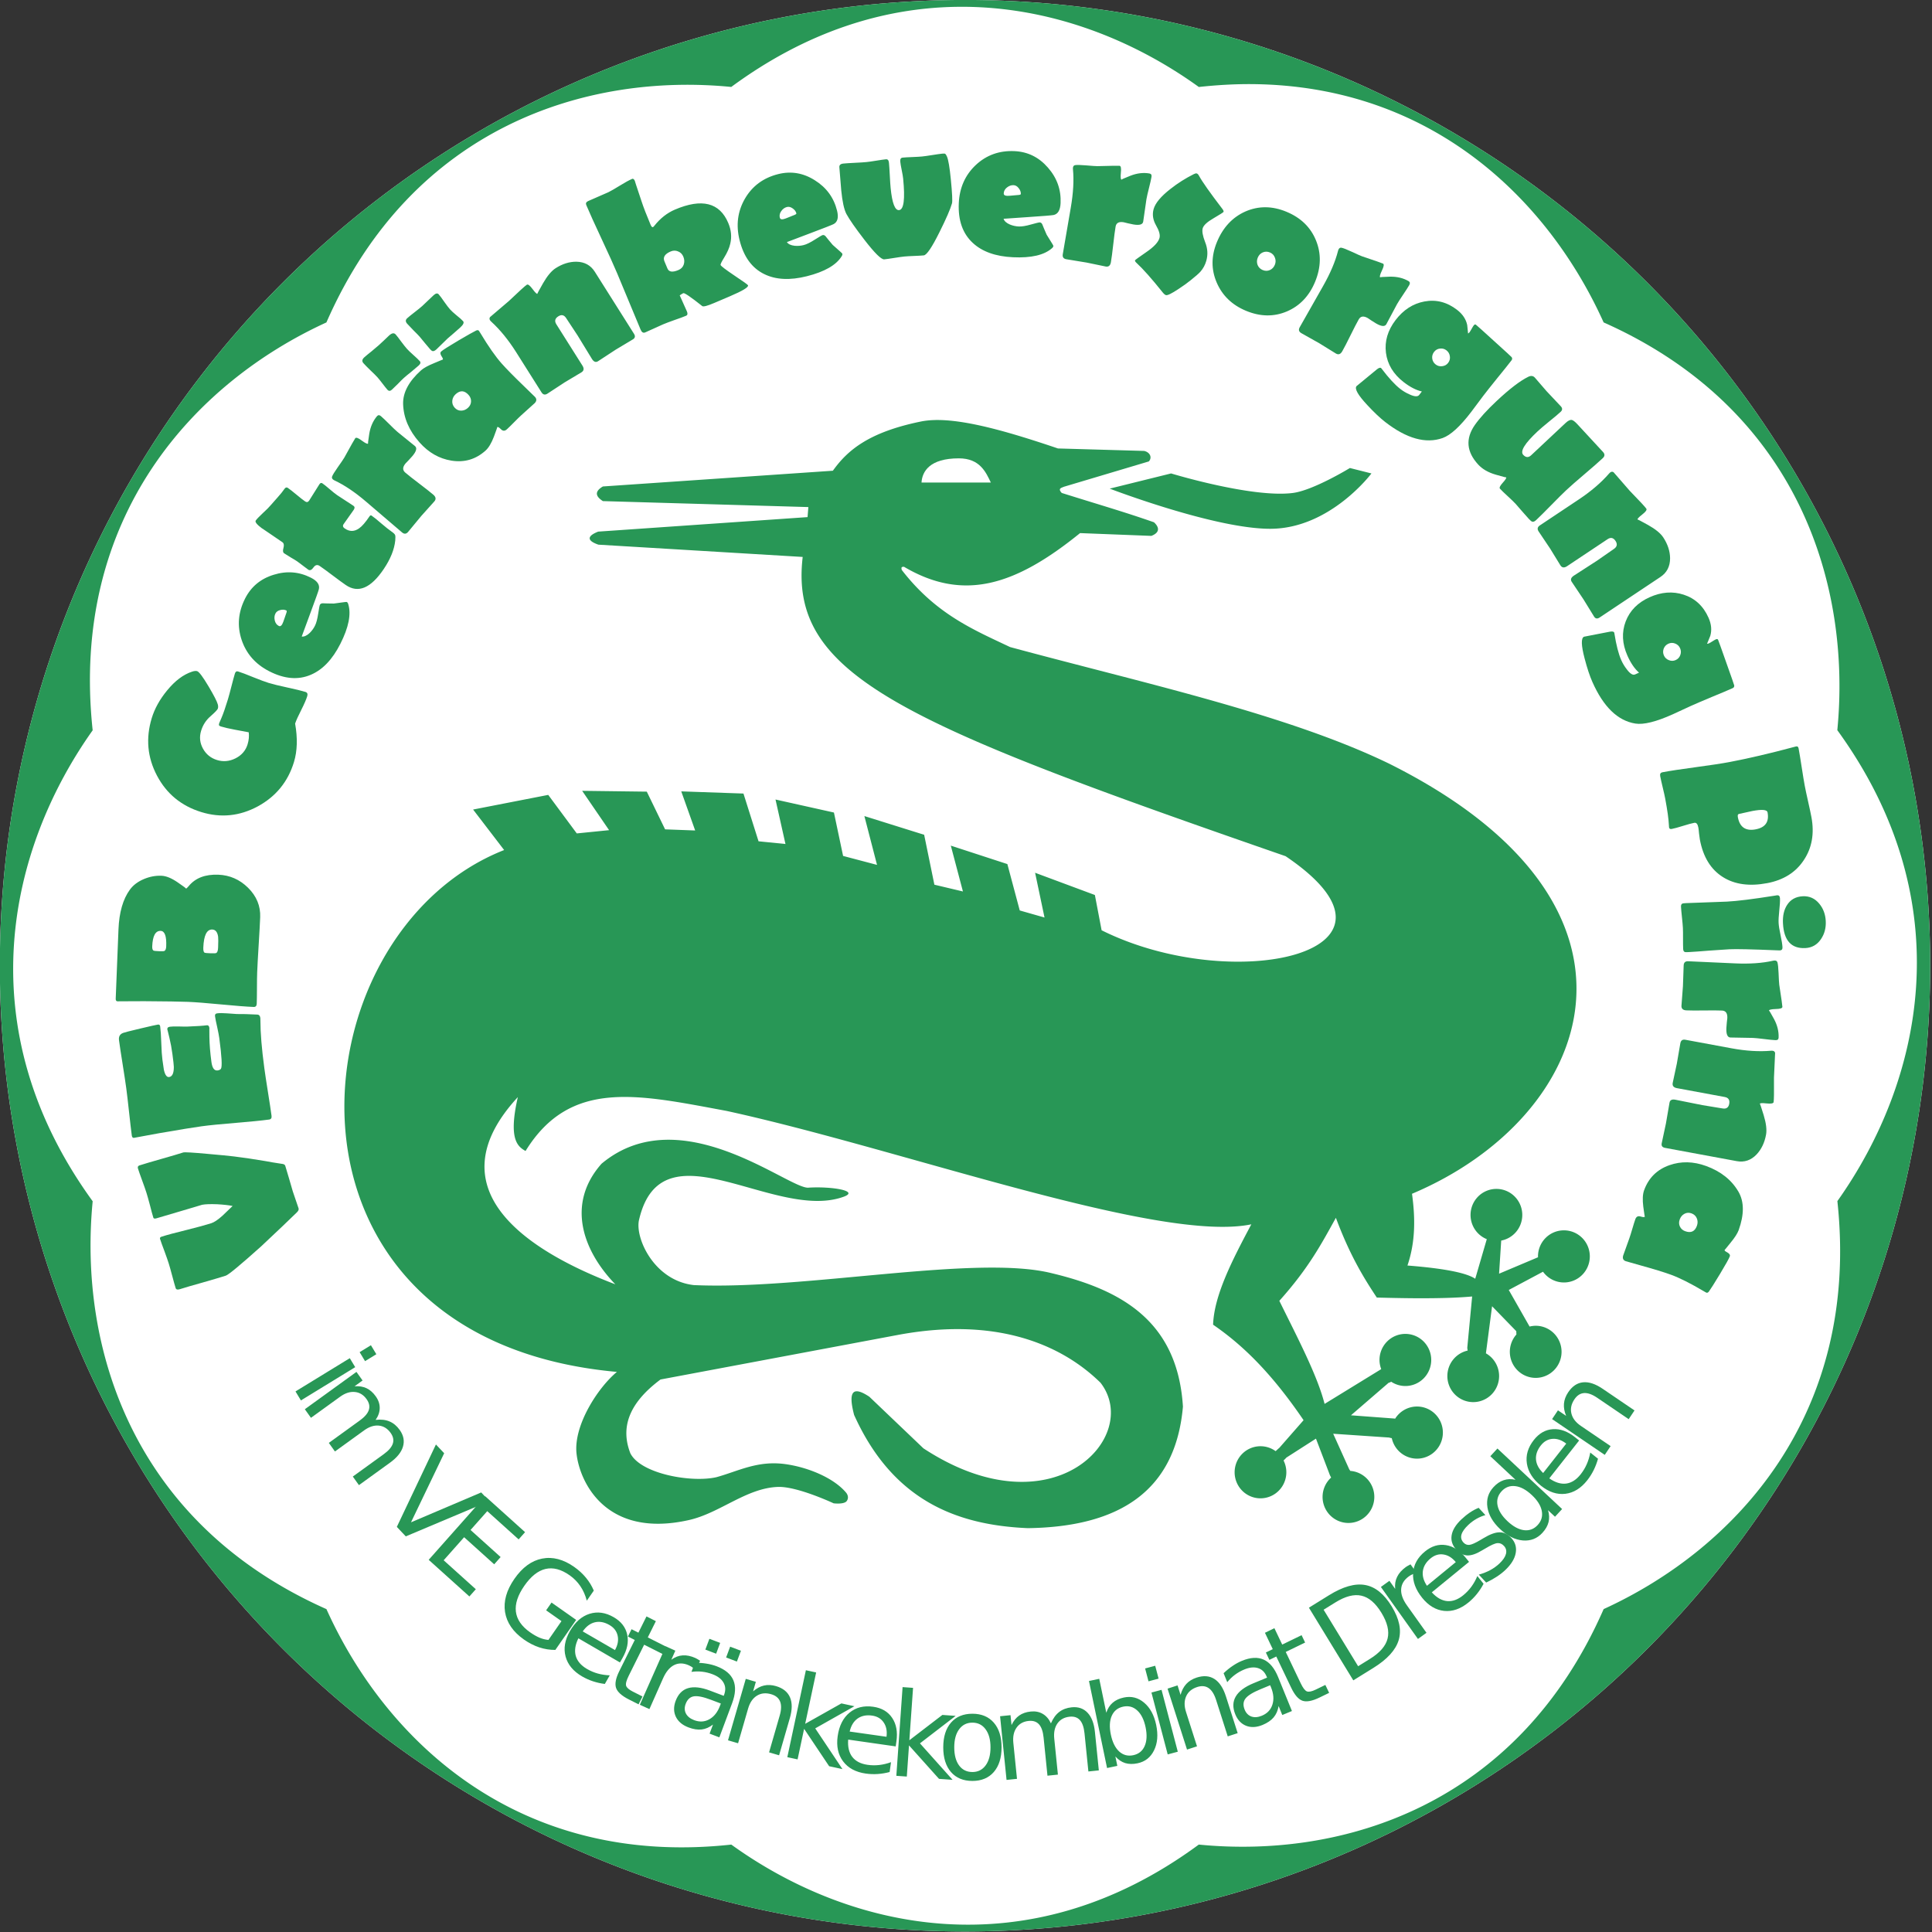 <svg xmlns="http://www.w3.org/2000/svg" width="300" height="300" xmlns:v="https://vecta.io/nano"><rect width="100%" height="100%" fill="#333333" stroke="none"/><g transform="matrix(.405 0 0 .408 -28.396 -23.37)"><path d="M810.16 424.818a370.053 367.553 0 0 1-370.053 367.553A370.053 367.553 0 0 1 70.054 424.818 370.053 367.553 0 0 1 440.107 57.265 370.053 367.553 0 0 1 810.16 424.818z" fill="#fff" paint-order="fill markers stroke"/><g fill="#289756"><path d="M440.107 57.266A370.053 367.553 0 0 0 70.055 424.818a370.053 367.553 0 0 0 370.053 367.553A370.053 367.553 0 0 0 810.16 424.818 370.053 367.553 0 0 0 440.107 57.266zm-3.703 2.621c35.452-.638 68.059 12.396 93.346 30.498 7.17-.774 14.13-1.158 20.83-1.086 69.3.744 113.527 44.75 134.375 90.688 74.839 33.05 94.978 100.126 89.598 155.189 48.319 66.053 32.221 134.23.023 179.234 8.819 81.373-39.219 132.399-89.613 155.27-33.054 74.849-100.157 95.012-155.225 89.623-66.05 48.294-134.244 32.205-179.24.004-81.348 8.798-132.359-39.233-155.227-89.617-74.851-33.054-95.014-100.156-89.625-155.225-48.295-66.051-32.205-134.246-.004-179.242-8.798-81.348 39.233-132.359 89.617-155.227 33.054-74.85 100.156-95.014 155.225-89.625 28.937-21.158 58.288-29.987 85.92-30.484z" paint-order="fill markers stroke"/><path d="M428.316 217.152c-1.712.049-3.317.208-4.805.488-20.502 4.102-28.553 11.147-34.07 18.791l-88.172 5.988c-3.267 1.91-2.86 3.762 0 5.574l78.775 2.271-.309 3.82-80.268 5.521c-4.093 1.59-4.622 3.356.072 4.965l78.334 4.672c-5.367 45.157 37.817 63.171 185.143 113.889 54.869 36.765-20.097 53.158-70.537 28.195l-2.582-13.422-22.92-8.465 3.613 17.035-9.498-2.686-4.75-17.654-21.682-7.02 4.646 17.447-10.943-2.58-3.924-18.998-22.92-7.123 4.852 18.584-13.01-3.408-3.51-16.52-22.404-4.955 3.82 16.932-10.324-1.031-5.781-18.172-23.85-.826 5.332 14.883-11.527-.428-7.021-14.352-24.777-.309 10.324 14.969-12.391 1.24-10.943-14.662-28.805 5.576 11.898 15.412c-81.407 31.824-95.353 186.143 43.234 198.615-7.314 6.022-16.6 20.297-15.486 30.973s11.049 32.586 43.156 25.398c11.816-2.645 21.969-12.173 34.07-12.596 7.417-.259 21.371 6.246 21.371 6.246s4.01.493 5.008-.877c1.161-1.594-.207-3.148-.207-3.148-4.726-5.626-14.525-9.684-23.281-10.893-10.673-1.473-17.959 2.625-26.43 4.955-9.516 2.2-29.046-1.212-33.039-9.086-3.67-9.361-1.099-18.721 11.563-28.082l90.855-16.932c41.671-7.766 65.577 6.206 77.848 18.17 15.995 20.514-18.286 57.255-67.904 24.959l-20.734-19.639c-5.772-3.803-8.424-2.854-5.84 6.936 14.63 32.176 38.796 41.909 66.602 43.084 34.764-.477 56.608-13.876 59.471-46.254-2.05-32.598-23.614-44.465-50.385-50.797-29.057-7.18-94.816 6.467-137.158 4.543-15.435-1.753-22.699-18.266-20.955-24.959 8.778-37.088 52.11.968 78.512-8.699 6.012-2.201-4.696-3.956-13.461-3.43-7.181 1.021-48.98-34.392-79.463-9.102-13.698 15.349-7.084 33.213 5.289 45.896-32.803-12.363-70.396-35.769-37.379-71.254-3.733 16.17-.018 18.829 2.955 20.514 17.168-27.626 43.168-21.49 77.059-15.256 67.334 14.568 165.897 50.427 201.211 43.162-7.251 13.522-14.273 26.967-14.662 38.201 10.584 7.215 21.784 17.507 34.691 36.342l-9.293 10.531c-.603.492-.884.795-1.426 1.252a9.92 9.92 0 0 0-15.719 8.041 9.92 9.92 0 0 0 9.918 9.916 9.92 9.92 0 0 0 8.85-14.387c.346-.378.75-.708 1.063-1.105l11.355-7.227 5.162 13.422c.19.6.433.916.646 1.402-2.08 1.877-3.269 4.546-3.273 7.348a9.92 9.92 0 1 0 10.627-9.891c-.137-.164-.175-.372-.359-.512l-6.195-13.629 21.477 1.445c.35.156.654.159.984.242a9.92 9.92 0 0 0 9.66 7.793 9.92 9.92 0 1 0-8.393-15.186c-.074-.019-.112-.059-.187-.076l-16.727-1.238 14.455-12.391c.359-.038.66-.21.951-.395 1.617 1.067 3.512 1.638 5.449 1.641a9.92 9.92 0 0 0 9.918-9.918 9.92 9.92 0 0 0-9.918-9.918 9.92 9.92 0 0 0-9.916 9.918 9.91 9.91 0 0 0 .662 3.494c-.014.008-.023.007-.037.016l-21.682 13.217c-2.777-10.893-10.488-25.374-17.346-39.234 11.415-12.625 16.294-21.98 21.682-31.592 5.231 13.947 10.462 22.556 15.693 30.354 6.537.15 24.38.695 36.549-.414l-1.857 19.41c-.012.46.099.775.133 1.184a9.92 9.92 0 0 0-7.779 9.658 9.92 9.92 0 1 0 14.781-8.615l2.363-17.92 9.291 9.5c-.016.47.036.812.035 1.256-1.618 1.814-2.514 4.159-2.518 6.59a9.92 9.92 0 0 0 9.916 9.918 9.92 9.92 0 0 0 9.918-9.918 9.92 9.92 0 0 0-9.918-9.918 9.94 9.94 0 0 0-2.338.303l-7.986-13.924 13.127-6.949a9.92 9.92 0 1 0 7.996-15.746 9.92 9.92 0 0 0-9.918 9.918 9.92 9.92 0 0 0 .023.322l-14.945 6.26.818-12.602a9.92 9.92 0 1 0-5.514-.535c-.018.053-.035.075-.053.129l-4.391 14.934c-3.287-2.217-11.691-3.922-25.99-5.037 3.131-9.102 3.001-18.203 1.752-27.305 69.707-29.176 100.674-109.449-8.746-163.686-39.16-18.841-94.394-30.691-145.369-44.395-14.163-6.659-28.409-12.534-41.506-29.322-.413-1.377.315-1.155.826-1.238 22.945 13.477 42.868 7.028 67.523-12.803l27.342 1.059c3.504-1.36 2.919-3.43.992-5.178-11.695-4.052-20.752-6.607-35.355-11.16-1.626-1.744-.119-1.922.854-2.367l32.537-9.635c1.332-1.443.518-3.469-1.811-3.996l-33.025-.936c-18.272-6.138-35.456-11.156-47.437-10.812zm67.261 26.094s40.68 15.504 61.947 15.28c22.738-.239 38.407-21.062 38.407-21.062l-8.26-2.065s-13.997 8.501-21.888 9.499c-15.627 1.975-46.667-7.434-46.667-7.434z"/></g><path d="M423.431 240.918h26.574c-1.902-3.922-4.189-9.199-12.265-9.199-11.189 0-14.057 5.003-14.309 9.199z" fill="#fff"/><g fill="#289756"><g transform="matrix(-.678 .293 -.293 -.678 866.311 588.679)"><path d="M875.858 508.103q-3.896-.393-11.765-1.448-7.817-1.05-11.713-1.443-1.091-.11-11.486-5.775-8.511-4.583-11.979-6.612-6.491-3.802-14.076-8.712-2.305-1.597-6.947-4.478-1.496-.78-1.401-1.715.23-2.286.795-6.846.616-4.555.847-6.841.152-1.506.362-4.633.205-3.075.357-4.582.1-.987 1.679-1.562 7.966-3.028 24.074-8.751 20.462-6.753 22.696-6.528 4.104.413 12.285 1.5 8.228 1.144 12.331 1.557 1.922.194 1.802 1.388-.22 2.182-.867 6.524-.653 4.394-.873 6.576-.225 2.234-.467 6.722-.19 4.493-.41 6.675-.084.831-1.175.721-4.415-.445-13.235-1.963-8.773-1.461-13.188-1.906-2.389-.241-6.894 1.247-3.383 1.286-6.812 2.514 2.451 1.716 6.896 3.948 4.855 2.326 7.369 2.894 2.696.324 8.036.967 15.806 1.96 16.274 2.007 1.662.167 1.584.947-.225 2.234-.93 6.623-.658 4.446-.883 6.68-.22 2.182-.452 6.566-.232 4.384-.452 6.566-.131 1.299-1.378 1.173zm-68.042 55.939q-1.81-.508-4.693-2.021-4.069-2.118-4.594-2.373-3.356-1.375-9.739-4.521-1.086-.576-.634-2.184.141-.503.546-1.365 3.688-8.508 7.792-23.136 1.128-4.021 3.169-12.07 2.041-8.049 3.155-12.02.465-1.659 1.923-1.25 5.63 1.579 16.72 5.341 11.141 3.776 16.771 5.355 5.73 1.608 21.518 5.44 4.064.977 12.169 2.817l.718.147q1.184.224.804 1.581-1.1 3.921-3.501 11.706-2.415 7.835-3.529 11.806-1.114 3.971-3.169 12.07-2.055 8.099-3.183 12.12-.79 2.815-3.508 2.649-1.076-.031-9.129-1.477-8.003-1.432-9.109-1.742-1.005-.282-.709-1.338.761-2.714 2.852-8.038 2.09-5.324 2.866-8.089 1.255-4.474 1.388-5.141.748-4.019-1.011-4.513-2.413-.677-4.327 3.829-.517 1.265-1.956 6.392-1.185 4.222-1.868 8.206-.936 5.268-.668 4.313-.367 1.307-1.824.898-1.407-.395-4.196-1.665-3.4-1.604-4.29-1.909-6.552-2.543-9.418-3.347-1.106-.31-.669-1.869-.127.452 1.83-4.204 2.162-5.195 4.137-12.232 1.283-4.574-1.23-5.279-1.206-.338-1.929.11-1.615 1.119-5.451 14.792-.522 1.86-1.25 5.614-.692 3.818-1.213 5.678-.353 1.257-1.559.918zm-28.962 65.309q-7.999-3.845-11.445-12.221-3.544-8.655.234-16.512 2.058-4.282 6.341-12.708 4.282-8.426 6.318-12.661 1.176-2.447 3.34-7.431 2.164-4.984 3.318-7.384.746-1.553 2.111-.897 5.129 2.466 15.115 7.961 10.033 5.518 15.162 7.984 5.364 2.579 20.717 9.322 3.973 1.736 11.871 5.069l.681.27q1.127.426.517 1.697l-15.494 32.231q-5.7 11.857-13.591 16.463-3.772 2.183-8.887 2.099-4.835-.065-8.975-2.056-3.294-1.583-6.382-6.486-3.111-4.855-2.593-4.606-.376-.181-1.836.566-7.25 3.755-16.52-.701zm38.977-14.686q3.67 1.764 7.199-5.576.792-1.647.197-2.338-.261-.299-2.379-1.317-2.07-.995-2.631-1.033-1.003.039-1.863 1.827-3.393 7.058-.523 8.438zm-24.86-9.981q3.858 1.855 7.975-6.709.95-1.976.425-2.692-.214-.277-2.614-1.43-2.353-1.131-2.889-1.099-.979.109-1.974 2.179-1.855 3.858-2.232 5.125-.949 3.541 1.309 4.626zm-92.93 93.224q-1.193-1.015-.009-2.407 1.691-1.988 5.648-5.271 4.098-3.368 5.728-5.203 2.619-11.137 8.403-17.937 10.317-12.129 26.314-13.532 16.003-1.329 28.093 8.954 12.368 10.52 13.645 26.342 1.283 15.896-9.236 28.264-5.006 5.886-12.975 9.936-8.641 4.438-15.807 3.758-1.716-.158-2.472-.8-1.193-1.015-2.33-9.589-1.055-8.026-.724-10.349.16-1.235.836-2.03.575-.676 5.015-2.109 4.446-1.359 7.524-4.978 3.247-3.818 2.73-8.85-.511-4.959-4.369-8.24-3.857-3.281-9.168-3-5.344.32-8.592 4.138-2.199 2.585-3.003 5.465 1.062.766 6.148 4.133 3.798 2.545 5.906 4.338.437.372.66.836.036.442-.472 1.038-.237.278-2.065 1.944-2.686 2.513-6.982 7.564-1.488 1.75-4.306 5.385-2.818 3.635-4.306 5.385-.981 1.153-1.935.341-2.147-1.827-6.104-5.877-3.99-4.011-6.138-5.838-2.505-2.131-7.968-6.023-5.423-3.858-7.689-5.786zm-26.046 52.802q-3.466-4.18-1.386-6.989.724-1.008 9.35-9.99l8.505-8.883q-1.615-.967-4.452.029-2.228.83-4.037 2.33-1.809 1.499-3.99 5.003-2.221 3.537-2.663 3.904-.643.533-1.645.143-1.736-.867-5.261-2.419-.033-.04-3.36-.944-2.966-.796-3.133-.997-.367-.442-.244-1.358.896-7.999 11.827-17.063 10.449-8.664 20.416-8.585 10.675.033 19.139 10.241 7.631 9.203 6.727 20.464-.944 11.294-10.067 18.858-7.958 6.598-18.523 5.388-10.572-1.136-17.203-9.134zm18.435-10.402q1 1.206 2.864 1.491 1.824.319 2.99-.648 1.407-1.166 1.746-3.211.332-1.971-.801-3.338-.766-.924-2.093.175-.764.633-1.883 1.9-1.448 1.607-1.816 1.981-1.307 1.287-1.007 1.649zm-59.948 27.397q-1.178-1.85-3.121-5.873-1.959-3.952-3.165-5.845-1.037-1.629-.978-2.41.044-.709 1.069-2.599 3.43-6.083 11.313-11.102 15.061-9.589 21.314.231 1.486 2.334 4.266 7.186 2.808 4.896 4.294 7.23 1.178 1.85 3.275.576 2.098-1.274 2.939.047.645 1.013 1.775 3.079 1.158 2.11 1.803 3.123.729 1.145 2.307 3.235 1.562 2.162 2.263 3.263.617.969-.78 2.663-1.413 1.766-.656 2.955l3.505 5.505q3.925 6.165 3.353 5.169 2.516 4.34 1.415 5.041-1.101.701-4.836 2.027-4.056 1.406-5.345 2.103-.893.445-5.061 2.356-3.115 1.426-4.876 2.548-1.233.785-1.85-.184-1.009-1.585-2.748-4.996-1.711-3.367-2.72-4.952-.813-1.277-2.09-.464-1.409.897-4.1 2.796-2.734 1.927-4.144 2.824-1.057.673-1.59-.164-.841-1.321-2.299-4.292-1.458-2.971-2.355-4.38-.897-1.409-2.78-4.172-1.883-2.762-2.78-4.172-.701-1.101.664-1.97 1.277-.813 3.887-2.351 2.61-1.538 3.887-2.351 1.277-.813.352-2.266-2.467-3.875-6.92-2.897-2.647.509-7.359 3.509-.793.505-1.129-.024zm-24.82 45.052q-.856-1.732-2.333-5.428-1.454-3.649-2.333-5.428-.856-1.732-2.731-5.173-1.852-3.394-2.708-5.126-1.018-2.059 3.288-4.187.983-.486 2.62-1.179 1.661-.646 2.082-.854 3.37-1.665 2.074-4.286-1.365-2.761-4.422-8.122-3.057-5.361-4.422-8.122-1.18-2.387.833-3.382 1.498-.74 4.609-2.103 3.112-1.363 4.609-2.103 1.591-.786 4.798-2.429 3.159-1.62 4.751-2.406 2.013-.995 3.007 1.018l10.802 21.857q5.043 10.203 10.687 16.556.395.445.58.82.463.936-.194 1.61-.962 1-4.544 3.178-4.168 2.526-5.105 3.222-8.599 6.638-9.208 6.938-.936.463-2.65-2.534-1.761-2.973-2.416-2.65.421-.208-2.495 4.378-2.963 4.609-7.269 6.737-1.217.601-1.911-.803zm-64.137 20.225q-.116-.347-.215-1.304-1.64-12.001-3.939-18.885-1.786-5.348-5.984-15.285-3.074-7.395-3.074-7.395-.661-1.981 1.418-2.84 0 0 8.914-2.976 1.634-.546 4.886-1.851 3.202-1.289 4.836-1.835 2.03-.678 2.791 1.27.76 1.948 1.355 1.749-.248.083 3.515-3.815 3.779-3.849 6.799-4.857 9.706-3.241 18.376 2.286 8.109 5.163 11.448 15.166 3.885 11.637-.022 21.528-3.265 8.19-15.397 12.241-2.525.843-7.627.73-5.085-.063-4.986-.097-.396.132-.065 1.948.282 1.832-.808 2.196-1.634.546-10.301 1.623-8.304 1.011-10.697 1.095-.991 0-1.222-.693zm18.031-28.256q1.521 4.556 5.978 3.068 2.03-.678 2.987-2.428.957-1.75.295-3.731-.661-1.981-2.461-2.756-1.8-.775-3.83-.097-1.931.645-2.756 2.296-.858 1.717-.213 3.649zm-12.447 36.079q-.463-1.387 2.756-2.461 1.337-.446 4.028-1.29 2.707-.794 4.094-1.257 1.288-.43 3.813-1.438 2.525-1.008 3.813-1.438 1.733-.579 2.377.197.297.396.628 1.386.43 1.288 1.191 3.896.728 2.674 1.158 3.962.496 1.486 1.67 4.341 1.141 2.922 1.637 4.407.661 1.981-1.121 2.576-1.585.529-4.837 1.34-3.252.811-4.837 1.34-1.288.43-3.829 1.389-2.542.959-3.829 1.389-2.129.711-2.576-.626-.496-1.486-1.125-4.688-.678-3.186-1.208-4.771-.496-1.486-1.901-4.209-1.438-2.657-1.901-4.044zm28.804-10.002q-.413-1.238 1.419-1.85 1.585-.529 4.803-1.439 3.235-.86 4.82-1.389 1.387-.463 4.044-1.57 2.674-1.058 4.061-1.521 1.634-.546 2.13.94.413 1.238 1.075 3.879.662 2.641 1.092 3.929.546 1.634 1.934 4.803 1.355 3.235 1.901 4.869.612 1.832-1.617 2.576-1.535.513-4.671 1.34-3.169.893-4.704 1.406-1.188.397-3.499 1.223-2.294.876-3.433 1.256-2.724.909-3.319-.873-.479-1.436-1.174-4.506-.744-3.054-1.257-4.589-.496-1.486-1.818-4.292-1.306-2.756-1.785-4.192zm-107.657-31.16q-.338-2.114 1.569-2.419 1.753-.28 5.231-.678 3.479-.398 5.18-.67 1.804-.289 5.405-.918 3.549-.621 5.353-.909 2.011-.322 2.431 2.307.379 2.371 1.019 7.028.647 4.708 1.027 7.079.28 1.753.944 5.242.664 3.489.944 5.242.478 2.99 3.417 2.52 2.99-.478 2.528-3.365l-3.983-24.899q-.421-2.629 1.796-2.984 1.65-.264 5.025-.645 3.376-.381 5.025-.645 1.753-.28 5.302-.901 3.497-.612 5.25-.893 2.217-.355 2.571 1.862l3.851 24.075q1.79 11.187 5.631 19.666.245.542.311.955.157.979-.662 1.481-5.151 1.511-12.203 3.697-10.341 3.769-11.939 4.025-1.031.165-1.833-3.196-.802-3.361-1.369-3.27.412-.066-4.831 3.839-5.295 3.914-9.059 4.516-6.238.998-11.244-1.215-5.759-2.621-6.708-8.549zm-67.576 32.955q.043-5.847 3.26-10.157 1.952-2.7 5.835-5.387 3.148-2.17 3.153-2.744.007-.94-4.432-7.812-4.491-6.872-4.488-7.394.012-1.566 10.87-1.486l8.823.065q5.795.043 6.362.987 5.408 10.012 6.4 10.019.574.004 2.143-.297.011-1.462-.071-4.543-.082-3.029-.071-4.543.014-1.879 1.267-1.87 2.14.016 6.419.361 4.227.292 6.367.308 1.671.012 5.065-.067 3.394-.079 5.065-.067 1.618.012 1.602 2.257-.038 5.221-.168 15.714-.13 10.493-.168 15.713-.048 6.473.379 19.372.427 12.899.38 19.32-.011 1.462-1.682 1.502-3.863-.029-11.486.02-2.089.089-7.002.784-4.495.646-7.001.627-.94-.007-.927-1.73-.012 1.671 1.022-11.113.399-4.487.459-12.631.012-1.618-.667-1.623-.261-.002-.942.359-6.499 3.45-13.077 3.402-22.814-.168-22.687-17.344zm28.294-6.631q-.016 2.14 1.436 3.561 1.399 1.472 3.539 1.488 4.96.037 4.985-3.409l.03-4.02q.022-2.924-4.938-2.96-2.245-.016-3.613 1.487-1.421 1.556-1.438 3.853zm-82.651-9.929q.883-5.357 4.367-5.63 1.236-.114 13.673.508l12.283.596q-.329-1.853-2.941-3.342-2.088-1.138-4.406-1.52-2.318-.382-6.394.269-4.127.643-4.694.549-.824-.136-1.186-1.148-.484-1.879-1.624-5.559.008-.052-1.49-3.156-1.344-2.761-1.301-3.019.093-.567.865-1.074 6.626-4.569 20.638-2.26 13.393 2.208 19.87 9.783 6.975 8.081 4.819 21.165-1.944 11.796-11.039 18.499-9.146 6.694-20.839 4.766-10.199-1.681-16.214-10.451-6.075-8.726-4.385-18.977zm19.942 7.097q-.255 1.545.752 3.14.956 1.586 2.449 1.832 1.803.297 3.569-.787 1.706-1.042 1.995-2.793.195-1.185-1.505-1.465-.979-.161-2.67-.175-2.163-.039-2.687-.072-1.828-.143-1.905.321zm-80.537-15.756q3.252-10.196 4.34-11.548 2.958-3.605 11.778-10.985 10.109-8.503 12.298-7.805 1.592.508 4.761 1.738 3.17 1.23 4.761 1.738 1.691.539 5.087 1.403 3.346.848 5.037 1.387 2.189.698 5.475 13.418 2.817 10.926 3.277 15.841.298 3.876-2.351 12.183-.603 1.89-1.908 5.639-1.321 3.798-1.924 5.688-.523 1.641-2.662.959-1.89-.603-5.657-2.023-3.816-1.436-5.706-2.039-1.641-.523-4.888-1.34-3.296-.832-4.938-1.356-1.293-.412-.706-2.253.65-2.039 2.182-6.154 1.516-4.065 2.182-6.154 3.569-11.191.485-12.175-3.531-1.126-8.37 14.044-.46 1.442-1.05 4.323-.606 2.93-1.05 4.323-.587 1.84-1.93 1.412-1.592-.508-4.761-1.738-3.17-1.23-4.761-1.738-1.691-.539-5.087-1.403-3.446-.88-5.137-1.419-1.144-.365-1.363-.709-.219-.344-.252-1.615-.019-2.691 2.837-11.644zm-47.444-33.821q2.382-4.879 5.798-4.14 1.216.245 12.953 4.408l11.596 4.094q.216-1.87-1.859-4.045-1.674-1.689-3.785-2.72-2.111-1.031-6.202-1.576-4.138-.568-4.654-.82-.751-.367-.807-1.44.075-1.939.039-5.791.023-.047-.523-3.451-.495-3.031-.381-3.265.252-.516 1.137-.781 7.658-2.477 20.419 3.754 12.197 5.956 16.229 15.071 4.364 9.742-1.455 21.658-5.246 10.743-15.881 14.555-10.682 3.789-21.331-1.411-9.289-4.536-12.536-14.662-3.317-10.102 1.242-19.438zm17.069 12.518q-.687 1.407-.18 3.224.46 1.794 1.821 2.458 1.642.802 3.645.269 1.933-.508 2.712-2.103.527-1.079-1.021-1.835-.891-.435-2.507-.934-2.061-.658-2.553-.84-1.711-.661-1.917-.239zm-65.759-18.816q1.058-1.616 3.492-4.765 2.406-3.105 3.492-4.765 1.058-1.616 3.07-4.979 1.984-3.319 3.042-4.935 1.258-1.922 5.277.708.917.6 2.346 1.659 1.4 1.103 1.793 1.36 3.145 2.058 4.746-.388 1.686-2.578 4.754-7.933 3.067-5.355 4.754-7.933 1.458-2.228 3.336-.999 1.398.915 4.152 2.904 2.754 1.989 4.152 2.904 1.485.972 4.528 2.9 2.999 1.9 4.485 2.872 1.879 1.229.649 3.108l-13.349 20.402q-6.231 9.524-8.84 17.612-.183.566-.412.916-.572.874-1.486.65-1.349-.321-5.044-2.302-4.292-2.309-5.367-2.763-10.084-4.04-10.652-4.412-.874-.572.838-3.569 1.668-3.026 1.056-3.426.393.257-5.038.072-5.475-.213-9.495-2.843-1.136-.743-.278-2.054zm-27.205-31.355q.23-.284 6.023-.966 5.76-.642 7.305-2.548 1.446-1.785 1.641-7.002.121-5.209 3.21-9.023 2.136-2.637 5.145-4.029 1.701-.772 6.25-1.992 3.063-.878 7.658-1.658 6.269-1.103 7.242-.315.568.46.975 1.865 3.646 13.166 6.454 19.404.531 1.169.202 1.575-.164.203-7.111 1.563-6.987 1.327-9.123 3.964-1.512 1.866-.929 6.705.542 4.806-2.153 8.132-3.056 3.773-12.202 6.106-6.901 1.801-14.062 2.181-1.142.083-1.588-.279-.527-.427-.618-1.643-.451-5.001-4.32-20.296-.359-1.299.002-1.745zm-29.387-51.874q8.617-8.363 19.618-8.272 10.963.127 19.326 8.744 8.144 8.392 8.165 19.358.02 10.966-8.334 19.074-8.767 8.508-19.771 8.639-11.225.053-19.66-8.638-8.363-8.617-8.161-19.579.201-10.962 8.818-19.325zm15.78 16.26q-1.461 1.418-1.491 3.411-.104 1.992 1.314 3.453 1.418 1.461 3.411 1.491 1.957-.008 3.455-1.462 1.461-1.418 1.565-3.41.03-1.993-1.388-3.454-1.454-1.499-3.411-1.491-1.957.008-3.455 1.462z"/><path d="M90.854 663.044q1.545-1.159 4.907-3.29 3.32-2.099 4.907-3.29 1.545-1.159 4.583-3.634 2.996-2.444 4.542-3.603 1.838-1.378 4.72 2.464.658.877 1.64 2.36.94 1.514 1.222 1.89 2.256 3.007 4.594 1.252 2.464-1.848 7.173-5.838 4.709-3.989 7.173-5.838 2.13-1.598 3.477.198 1.003 1.336 2.914 4.145 1.911 2.809 2.914 4.145 1.065 1.42 3.269 4.27 2.172 2.808 3.237 4.228 1.347 1.796-.449 3.143l-19.503 14.631q-9.104 6.83-14.314 13.544-.365.47-.7.721-.835.627-1.618.105-1.159-.762-3.958-3.884-3.248-3.633-4.104-4.427-8.103-7.235-8.511-7.778-.627-.835 2.004-3.07 2.6-2.277 2.161-2.861.282.376-4.761-1.649-5.075-2.067-7.957-5.909-.815-1.086.438-2.026zM57.503 606.38q3.423-1.901 10.397-5.474 6.948-3.619 10.371-5.519 1.506-.836 4.539-2.58 2.987-1.718 4.493-2.554 12.415-6.893 18.931-6.45 13.853.967 24.091 19.407 2.483 4.473 5.088 11.745 3.557 9.848 1.275 11.116-5.842 1.631-13.043 3.718-1.963.552-2.393-.224-.076-.137-.137-.461-2.203-8.809-4.738-13.373-1.368-2.465-3.376-4.575-2.773-3.058-4.416-2.146l-1.963 1.09q3.716 2.714 6.782 8.237 4.891 8.809 2.414 17.47-2.502 8.615-11.266 13.48-8.764 4.866-17.52 2.86-9.086-2.061-13.901-10.734-2.61-4.701-1.706-9.204.68-2.109 1.314-4.193-.375-.03-.969.299-.593.329-1.679 1.171-1.085.841-1.679 1.171-.867.481-1.197-.112-.558-1.004-5.438-11.73-4.926-10.701-4.961-10.98-.182-.974.685-1.455zm30.751 11.828q-1.689.938-2.171 2.758-.528 1.846.41 3.534.912 1.643 2.758 2.171 1.8.553 3.489-.384 1.689-.938 2.217-2.783.482-1.82-.43-3.463-.912-1.643-2.758-2.171-1.871-.574-3.514.339zm-54.23-76.892q3.935-1.4 11.994-3.823 8.01-2.406 11.945-3.806 3.443-1.225 10.224-3.97 6.781-2.745 10.224-3.97 1.525-.542 2.23.038.47.387 1.048 2.01.577 1.623 1.634 4.905 1.007 3.299 1.585 4.922.63 1.771 2.202 5.256 1.555 3.437 2.167 5.158.332.935-2.58 2.248-2.913 1.313-2.703 1.904-.157-.443 4.477 3.395 4.617 3.788 6.227 8.313 4.497 12.641-6.398 19.398-5.595 3.431-15.334 6.896-13.035 4.637-20.129 4.944-2.244.078-2.892-1.742-.507-1.426-1.392-4.381-.902-3.004-1.427-4.479-.595-1.672-1.834-5-1.239-3.327-1.851-5.049-.682-1.918 1.187-2.583 2.41-.857 7.518-2.231 5.041-1.405 7.501-2.28 12.887-4.584 11.627-8.126-.997-2.804-3.703-1.841L44.6 565.593q-2.509.892-3.596.171-.888-.626-1.815-3.233l-6.527-18.347q-.752-2.115 1.363-2.867zm34.094-74.734q2.107-.376 2.447 1.526.312 1.747.772 5.218.46 3.471.763 5.167.321 1.799 1.015 5.387.684 3.537 1.005 5.336.358 2.004-2.263 2.472-2.364.422-7.008 1.145-4.695.732-7.059 1.154-1.747.312-5.224 1.038-3.477.727-5.224 1.038-2.981.532-2.458 3.462.532 2.981 3.41 2.467l24.824-4.43q2.621-.468 3.016 1.742.294 1.645.736 5.013.442 3.368.736 5.013.312 1.747.996 5.284.675 3.486.987 5.233.394 2.21-1.816 2.604l-24.001 4.284q-11.153 1.99-19.562 5.984-.538.255-.949.328-.977.174-1.492-.635-1.604-5.123-3.916-12.135-3.955-10.272-4.239-11.865-.183-1.028 3.163-1.89 3.346-.862 3.245-1.428.073.411-3.926-4.762-4.008-5.224-4.678-8.976-1.11-6.219 1.012-11.264 2.517-5.805 8.427-6.86zm-48.966-60.809q3.915-.046 11.749.122 7.833.116 11.748.07 1.723-.02 5.22-.114 3.445-.093 5.168-.113 14.199-.168 19.723 3.317 11.731 7.432 11.98 28.522.06 5.116-1.102 12.752-1.548 10.356-4.158 10.387-5.916-1.34-13.244-2.924-1.989-.446-2-1.334-.002-.157.099-.471 2.245-8.798 2.184-14.018-.033-2.819-.797-5.629-.987-4.009-2.867-3.986l-2.245.026q1.981 4.153 2.056 10.47.119 10.075-6.174 16.519-6.294 6.392-16.317 6.51-10.023.118-16.776-5.806-7.016-6.13-7.134-16.049-.064-5.377 2.871-8.91 1.6-1.533 3.149-3.065-.316-.205-.994-.197-.679.008-2.033.233-1.355.225-2.033.233-.992.012-1-.667-.014-1.148.787-12.905.749-11.756.85-12.019.302-.943 1.294-.955zm21.441 25.017q-1.932.023-3.221 1.396-1.341 1.373-1.318 3.305.022 1.879 1.396 3.221 1.321 1.342 3.253 1.319 1.932-.023 3.273-1.396 1.289-1.373 1.267-3.252-.022-1.879-1.396-3.221-1.374-1.393-3.253-1.371zm1.996-124.353q13.648 3.082 19.789 11.909 6.39 9.15 3.353 22.594-.23 1.018-.843 3.021-.652 1.94-.882 2.959-.61 2.699.969 3.056 1.986.449 6.062.887 4.025.427 5.96.864 1.171.265.941 1.283-.081.356-.44 1.239-1.612 4.292-3.602 13.102-.437 1.935-1.119 5.902-.67 3.916-1.107 5.851-.38 1.68-1.856 1.347-5.704-1.288-16.973-4.476-11.32-3.199-17.023-4.487-14.564-3.289-34.136-6.211l-.724-.11q-1.194-.163-.895-1.487.713-3.157 2.343-9.426 1.63-6.269 2.343-9.426.61-2.699 1.625-8.143 1.015-5.444 1.625-8.143 2.852-12.629 12.427-18.763 9.535-6.196 22.164-3.344zm-5.532 27.813q-7.486-1.691-9.131 5.591-.472 2.088 7.014 3.779 1.171.265 3.486.68 2.315.416 3.486.68.815.184 1.16-1.344 1.725-7.639-6.015-9.387zm.587-66.395q10.274 3.827 5.609 16.351-1.986 5.333-5.69 7.797-4.161 2.796-9.249.9-4.843-1.804-6.352-6.878-1.391-4.641.449-9.582 1.841-4.941 5.929-7.541 4.46-2.851 9.304-1.047zm12.609 4.139q.342.128 1.236.572 17.757 8.564 22.601 10.368 3.278 1.221 9.937 3.534 6.629 2.246 9.955 3.485 1.614.601 1.823.79.741.554.267 1.826-.638 1.712-2.109 5.064-1.453 3.303-2.091 5.015-.638 1.712-1.718 5.21-1.062 3.449-1.699 5.161-.474 1.272-1.397 1.207-.281.007-1.896-.595-3.327-1.239-9.828-3.828-6.55-2.607-9.828-3.828-7.436-2.77-23.858-6.992-.984-.199-1.376-.345-1.272-.474-.707-1.99.729-1.957 2.823-5.634 2.112-3.726 2.859-5.732.747-2.006 1.569-6.157.84-4.2 1.569-6.157.547-1.468 1.868-.976zm20.468-41.537q1.737.845 5.168 2.863 3.384 1.995 5.168 2.863 1.737.845 5.326 2.417 3.542 1.549 5.279 2.395 2.066 1.005-.036 5.324-.48.986-1.35 2.536-.917 1.528-1.123 1.95-1.645 3.38.984 4.659 2.77 1.348 8.469 3.714 5.699 2.367 8.469 3.714 2.394 1.165 1.412 3.184-.731 1.502-2.356 4.485-1.626 2.983-2.356 4.485-.777 1.596-2.306 4.858-1.506 3.215-2.283 4.811-.982 2.019-3.001 1.036l-21.923-10.667q-10.234-4.979-18.587-6.547-.585-.11-.96-.293-.939-.457-.832-1.392.149-1.379 1.647-5.295 1.749-4.549 2.063-5.673 2.735-10.513 3.032-11.124.457-.939 3.647.381 3.213 1.273 3.532.616-.206.423-.708-4.989-.479-5.458 1.622-9.777.594-1.221 2.002-.535zm74.627-28.215q1.779 1.19.705 2.796-.987 1.475-3.062 4.296-2.075 2.82-3.033 4.252-1.016 1.519-3.004 4.585-1.959 3.023-2.975 4.542-1.132 1.692-3.345.212-1.996-1.335-5.843-4.034-3.891-2.728-5.887-4.063-1.475-.987-4.484-2.874-3.009-1.887-4.484-2.874-2.517-1.684-4.171.79-1.684 2.517.746 4.142l20.959 14.02q2.213 1.48.965 3.346-.929 1.389-2.946 4.122-2.017 2.733-2.946 4.122-.987 1.475-2.946 4.499-1.93 2.98-2.917 4.455-1.248 1.866-3.114.618L93.3 235.638q-9.416-6.299-18.244-9.252-.564-.189-.912-.421-.824-.552-.635-1.492 2.397-4.804 5.593-11.459 4.273-10.144 5.173-11.489.581-.868 3.59.831 3.009 1.699 3.328 1.221-.232.347.473-6.153.734-6.544 2.853-9.711 3.512-5.251 8.54-7.415 5.839-2.438 10.829.9zm9.932-76.974q.266.25.808 1.046 7.137 9.787 12.425 14.757 4.109 3.861 12.518 10.617 6.214 5.051 6.214 5.051 1.522 1.43.099 3.173 0 0-6.435 6.848-1.18 1.255-3.423 3.948-2.207 2.654-3.387 3.909-1.466 1.56-3.059.206-1.593-1.354-2.022-.897.179-.19-1.284 5.026-1.501 5.18-3.682 7.501-7.007 7.457-17.261 6.705-9.588-.699-17.273-7.921-8.941-8.401-10.192-18.963-1.011-8.759 7.748-18.08 1.823-1.94 6.368-4.261 4.507-2.356 4.435-2.28.286-.304-.867-1.746-1.117-1.48-.331-2.317 1.18-1.256 8.298-6.315 6.83-4.829 8.898-6.038.872-.47 1.404.03zm-2.469 33.428q-3.5-3.289-6.718.135-1.466 1.56-1.478 3.555-.012 1.995 1.51 3.425 1.522 1.43 3.474 1.259 1.952-.171 3.418-1.731 1.394-1.484 1.337-3.329-.06-1.919-1.543-3.313z"/></g><g stroke="none"><path d="M204.224 574.184l2.079 3.42-20.815 12.656-2.079-3.42zm8.103-4.927l2.079 3.42-4.33 2.633-2.079-3.42zm1.806 28.409q3.066-.354 5.326.594 2.26.948 3.909 3.244 2.22 3.092 1.252 6.331-.95 3.226-4.943 6.093l-11.943 8.575-2.347-3.269 11.837-8.499q2.845-2.042 3.5-4.039.655-1.997-.829-4.064-1.814-2.526-4.545-2.788-2.731-.261-5.629 1.819l-11.184 8.03-2.347-3.269 11.837-8.499q2.862-2.055 3.5-4.039.655-1.997-.855-4.099-1.789-2.491-4.538-2.74-2.731-.261-5.611 1.806l-11.184 8.03-2.347-3.269 19.788-14.207 2.347 3.269-3.074 2.207q2.619-.194 4.601.74 1.982.933 3.517 3.071 1.548 2.155 1.53 4.444-.004 2.306-1.569 4.527zm8.13 40.727l14.988-31.362 3.163 3.326-12.722 26.296 26.916-11.37 3.148 3.31-32.06 13.41z"/><path d="M256.119 626.714l15.309 13.682-2.464 2.757-12.033-10.754-6.406 7.168 11.531 10.305-2.464 2.757-11.531-10.305-7.841 8.774 12.325 11.015-2.464 2.757-15.601-13.943zm24.271 54.693l4.996-7.149-5.883-4.111 2.068-2.959 9.449 6.603-7.986 11.428q-3.12.022-6.169-.968-3.037-1.008-5.89-3.001-6.24-4.361-7.228-10.464-.958-6.109 3.589-12.616 4.56-6.525 10.614-7.708 6.084-1.188 12.324 3.173 2.603 1.819 4.49 4.093 1.905 2.286 3.012 4.917l-2.679 3.833q-.813-3.089-2.462-5.515-1.648-2.426-4.126-4.157-4.885-3.414-9.251-2.405-4.349 1.021-8.124 6.423-3.763 5.384-3.226 9.819.554 4.447 5.439 7.861 1.908 1.333 3.629 2.059 1.734.708 3.415.847zm28.397 6.883l-.978 1.696-15.94-9.192q-1.838 3.71-1.003 6.703.865 2.984 4.313 4.973 1.997 1.152 4.145 1.737 2.167.597 4.578.682l-1.891 3.278q-2.322-.284-4.52-1-2.199-.715-4.215-1.878-5.05-2.912-6.313-7.557-1.244-4.634 1.646-9.646 2.988-5.181 7.526-6.607 4.568-1.433 9.316 1.305 4.258 2.456 5.14 6.63.912 4.166-1.805 8.877zm-2.88-3.017q1.603-2.867 1.017-5.464-.567-2.587-3.13-4.064-2.902-1.673-5.599-1.044-2.679.64-4.659 3.465z"/><path d="M321.577 674.272l-3.097 6.185 7.371 3.691-1.393 2.781-7.371-3.691-5.921 11.825q-1.334 2.664-.994 3.783.359 1.129 2.596 2.248l3.676 1.84-1.5 2.995-3.676-1.84q-4.143-2.074-4.949-4.399-.796-2.345 1.249-6.429l5.921-11.825-2.626-1.315 1.393-2.781 2.626 1.315 3.097-6.185z"/><path d="M336.872 693.096q-.456-.633-1.12-1.12-.635-.498-1.509-.889-3.098-1.384-5.671-.105-2.544 1.269-4.231 5.042l-5.236 11.716-3.674-1.642 9.94-22.24 3.674 1.642-1.544 3.455q2.057-1.511 4.339-1.658 2.29-.168 4.931 1.013.377.169.807.432.439.244.951.592z"/><path d="M342.764 704.219q-4.539-1.709-6.681-1.33-2.141.379-3.084 2.883-.751 1.995.107 3.666.886 1.658 3.146 2.509 3.114 1.173 5.815-.321 2.728-1.506 4.108-5.17l.314-.835zm8.053 1.266l-4.897 13.007-3.745-1.41 1.303-3.46q-2.064 1.593-4.353 1.87-2.281.257-5.05-.786-3.501-1.318-4.842-4.054-1.313-2.748-.071-6.046 1.448-3.847 4.749-4.836 3.321-.981 8.43.943l5.252 1.977.138-.366q.973-2.585-.208-4.633-1.153-2.061-4.227-3.218-1.954-.736-3.983-.965-2.029-.229-4.091.063l1.303-3.46q2.355-.02 4.434.321 2.087.321 3.919 1.011 4.946 1.862 6.423 5.347 1.477 3.484-.485 8.695zm-.758-21.504l4.132 1.556-1.548 4.112-4.132-1.556zm-7.959-2.996l4.132 1.556-1.548 4.112-4.132-1.556zm30.833 30.219l-4.111 14.117-3.842-1.119 4.075-13.991q.967-3.32.153-5.347-.814-2.027-3.404-2.781-3.111-.906-5.485.555-2.374 1.461-3.371 4.886l-3.85 13.219-3.863-1.125 6.812-23.388 3.863 1.125-1.058 3.634q1.992-1.708 4.155-2.211 2.184-.497 4.627.215 4.03 1.174 5.368 4.282 1.344 3.087-.067 7.932zm6.161-18.256l3.934.846-4.201 19.542 13.882-7.761 4.997 1.074-15.026 8.427 10.438 15.503-5.103-1.097-9.599-14.233-2.501 11.632-3.934-.846zM413.807 720l-.276 1.938-18.217-2.592q-.324 4.128 1.566 6.594 1.915 2.447 5.855 3.008 2.283.325 4.494.068 2.233-.253 4.503-1.073l-.533 3.747q-2.26.601-4.567.756-2.307.155-4.611-.173-5.771-.821-8.674-4.661-2.881-3.837-2.066-9.565.843-5.922 4.523-8.935 3.705-3.032 9.131-2.26 4.866.692 7.24 4.238 2.398 3.527 1.632 8.91zm-3.797-1.727q.42-3.258-1.092-5.45-1.49-2.189-4.418-2.606-3.316-.472-5.585 1.117-2.248 1.592-3.033 4.951zm6.16-18.903l4.014.285-1.414 19.938 12.654-9.634 5.098.362-13.693 10.455 12.513 13.883-5.207-.369-11.503-12.743-.842 11.867-4.014-.285zm26.777 13.526q-3.219-.001-5.091 2.521-1.872 2.5-1.873 6.872-.002 4.372 1.846 6.896 1.869 2.502 5.11 2.503 3.197.001 5.069-2.521 1.872-2.522 1.873-6.872.002-4.328-1.868-6.852-1.869-2.546-5.067-2.547zm.001-3.393q5.22.002 8.198 3.396 2.978 3.394 2.976 9.397-.003 5.981-2.984 9.395-2.981 3.392-8.201 3.39-5.242-.002-8.22-3.396-2.957-3.416-2.954-9.397.003-6.003 2.962-9.395 2.981-3.392 8.223-3.39zm30.104 3.657q1.218-2.836 3.165-4.325 1.946-1.489 4.759-1.777 3.786-.388 6.114 2.063 2.326 2.429 2.826 7.319l1.497 14.627-4.003.41-1.484-14.497q-.357-3.484-1.763-5.045-1.406-1.561-3.938-1.302-3.094.317-4.68 2.556-1.585 2.239-1.222 5.788l1.402 13.696-4.003.41-1.484-14.497q-.359-3.505-1.763-5.045-1.406-1.561-3.981-1.298-3.051.312-4.634 2.573-1.585 2.239-1.224 5.766l1.402 13.696-4.003.41-2.481-24.233 4.003-.41.385 3.765q1.135-2.368 2.931-3.623 1.796-1.255 4.414-1.523 2.64-.27 4.616.883 1.998 1.151 3.147 3.613zm36.29 1.492q-.904-4.322-3.205-6.396-2.284-2.1-5.392-1.449-3.108.65-4.38 3.494-1.255 2.818-.35 7.14.904 4.322 3.188 6.421 2.301 2.074 5.409 1.424 3.108-.65 4.363-3.468 1.271-2.844.367-7.165zm-15.069-5.535q.789-2.387 2.449-3.801 1.676-1.44 4.295-1.988 4.343-.909 7.768 1.974 3.447 2.879 4.623 8.499 1.176 5.62-.827 9.639-1.982 4.015-6.325 4.923-2.619.548-4.727-.077-2.092-.651-3.772-2.522l.748 3.577-3.938.824-6.932-33.126 3.938-.824zm17.313-7.681l3.869-1.024 6.235 23.549-3.869 1.024zm-2.427-9.167l3.869-1.024 1.297 4.899-3.869 1.024zm30.984 10.628l4.505 13.996-3.81 1.226-4.465-13.872q-1.06-3.292-2.87-4.514-1.81-1.222-4.377-.396-3.085.993-4.232 3.533-1.147 2.54-.055 5.935l4.218 13.106-3.83 1.233-7.463-23.189 3.83-1.233 1.159 3.603q.693-2.531 2.203-4.159 1.53-1.635 3.953-2.415 3.996-1.286 6.845.539 2.843 1.804 4.389 6.607zm13.279-2.728q-4.488 1.839-5.798 3.575-1.31 1.736-.296 4.211.808 1.972 2.575 2.612 1.778.611 4.012-.304 3.079-1.262 4.04-4.194.973-2.961-.512-6.583l-.338-.825zm6.759-4.556l5.27 12.86-3.703 1.518-1.402-3.421q-.427 2.572-1.914 4.334-1.496 1.741-4.233 2.863-3.462 1.419-6.306.328-2.833-1.119-4.169-4.38-1.559-3.804.185-6.775 1.764-2.98 6.816-5.05l5.192-2.128-.148-.362q-1.047-2.556-3.307-3.252-2.248-.724-5.287.521-1.932.792-3.574 2.005-1.642 1.213-2.953 2.832l-1.402-3.421q1.711-1.618 3.466-2.784 1.747-1.186 3.558-1.928 4.891-2.004 8.345-.458 3.454 1.546 5.566 6.698zm-1.454-18.661l2.999 6.232 7.428-3.574 1.349 2.803-7.428 3.574 5.734 11.916q1.292 2.685 2.385 3.1 1.113.406 3.366-.679l3.704-1.782 1.452 3.018-3.704 1.782q-4.175 2.009-6.507 1.224-2.342-.804-4.322-4.92l-5.734-11.916-2.646 1.273-1.349-2.803 2.646-1.273-2.999-6.232zm18.866-7.034l13.236 21.505 4.52-2.782q5.724-3.523 6.776-7.746 1.071-4.235-2.372-9.829-3.42-5.557-7.672-6.49-4.245-.963-9.968 2.56zm-5.634-.772l7.687-4.731q8.039-4.948 13.863-3.909 5.812 1.02 10.19 8.133 4.401 7.15 2.685 12.828-1.715 5.678-9.717 10.603l-7.687 4.731zm41.371-13.171q-.776.075-1.531.403-.75.298-1.528.856-2.756 1.979-2.946 4.847-.185 2.837 2.225 6.194l7.485 10.424-3.268 2.347-14.208-19.787 3.268-2.347 2.207 3.074q-.269-2.538.752-4.583 1.009-2.063 3.358-3.75.336-.241.78-.48.432-.256.99-.523z"/><path d="M632.122 650.187l1.234 1.519-14.282 11.602q2.808 3.043 5.902 3.332 3.096.259 6.186-2.251 1.789-1.454 3.104-3.25 1.332-1.81 2.273-4.032l2.386 2.937q-1.095 2.067-2.549 3.864-1.454 1.798-3.26 3.265-4.524 3.675-9.314 3.195-4.773-.494-8.421-4.984-3.771-4.642-3.481-9.39.294-4.778 4.548-8.234 3.815-3.099 8.029-2.431 4.217.637 7.646 4.858zm-3.847 1.612q-2.105-2.522-4.74-2.903-2.619-.395-4.914 1.47-2.6 2.112-2.977 4.856-.36 2.73 1.571 5.59z"/><path d="M637.036 631.139l2.584 2.765q-1.834.523-3.465 1.452-1.632.93-3.062 2.266-2.177 2.035-2.65 3.727-.457 1.677.791 3.012.95 1.017 2.279.877 1.313-.156 4.155-1.829l1.209-.713q3.738-2.243 6.185-2.237 2.448-.025 4.482 2.152 2.317 2.479 1.698 5.767-.603 3.273-4.036 6.48-1.43 1.337-3.255 2.506-1.794 1.17-4.03 2.218l-2.822-3.019q2.408-.673 4.382-1.714 1.959-1.057 3.501-2.498 2.066-1.931 2.525-3.669.444-1.755-.759-3.042-1.114-1.192-2.518-1.07-1.389.107-4.655 2.058l-1.24.712q-3.252 1.967-5.559 1.92-2.322-.063-4.252-2.129-2.346-2.511-1.844-5.541.503-3.03 3.776-6.089 1.621-1.515 3.274-2.613 1.653-1.098 3.306-1.75z"/><path d="M651.172 620.466l-9.657-8.97 2.724-2.932 24.797 23.032-2.724 2.932-2.677-2.487q.735 2.405.199 4.548-.538 2.113-2.373 4.089-3.005 3.235-7.481 2.877-4.462-.374-8.669-4.282-4.207-3.908-4.909-8.33-.687-4.438 2.318-7.673 1.835-1.976 3.919-2.653 2.082-.708 4.534-.152zm-3.05 15.78q3.235 3.005 6.312 3.399 3.076.364 5.237-1.963 2.161-2.327 1.572-5.368-.605-3.056-3.84-6.061-3.235-3.005-6.311-3.368-3.092-.378-5.253 1.948-2.161 2.327-1.556 5.382.604 3.025 3.839 6.03zm25.905-31.95l1.533 1.217-11.439 14.413q3.399 2.365 6.482 1.979 3.079-.416 5.554-3.534 1.433-1.806 2.329-3.844.909-2.055 1.348-4.428l2.964 2.353q-.623 2.254-1.655 4.324-1.031 2.069-2.478 3.892-3.624 4.566-8.404 5.131-4.767.548-9.299-3.048-4.685-3.718-5.427-8.417-.745-4.729 2.662-9.022 3.056-3.85 7.314-4.108 4.255-.288 8.514 3.092zm-3.408 2.404q-2.6-2.008-5.255-1.811-2.642.18-4.481 2.497-2.082 2.624-1.858 5.384.238 2.744 2.741 5.119zm13.991-20.848l12.189 8.222-2.238 3.318-12.081-8.149q-2.867-1.934-5.046-1.777-2.179.157-3.687 2.393-1.812 2.687-1.145 5.393.667 2.706 3.624 4.701l11.414 7.699-2.25 3.336-20.195-13.622 2.25-3.336 3.138 2.116q-1.018-2.418-.838-4.631.193-2.231 1.616-4.341 2.347-3.48 5.715-3.806 3.35-.338 7.533 2.484z"/></g></g></g></svg>